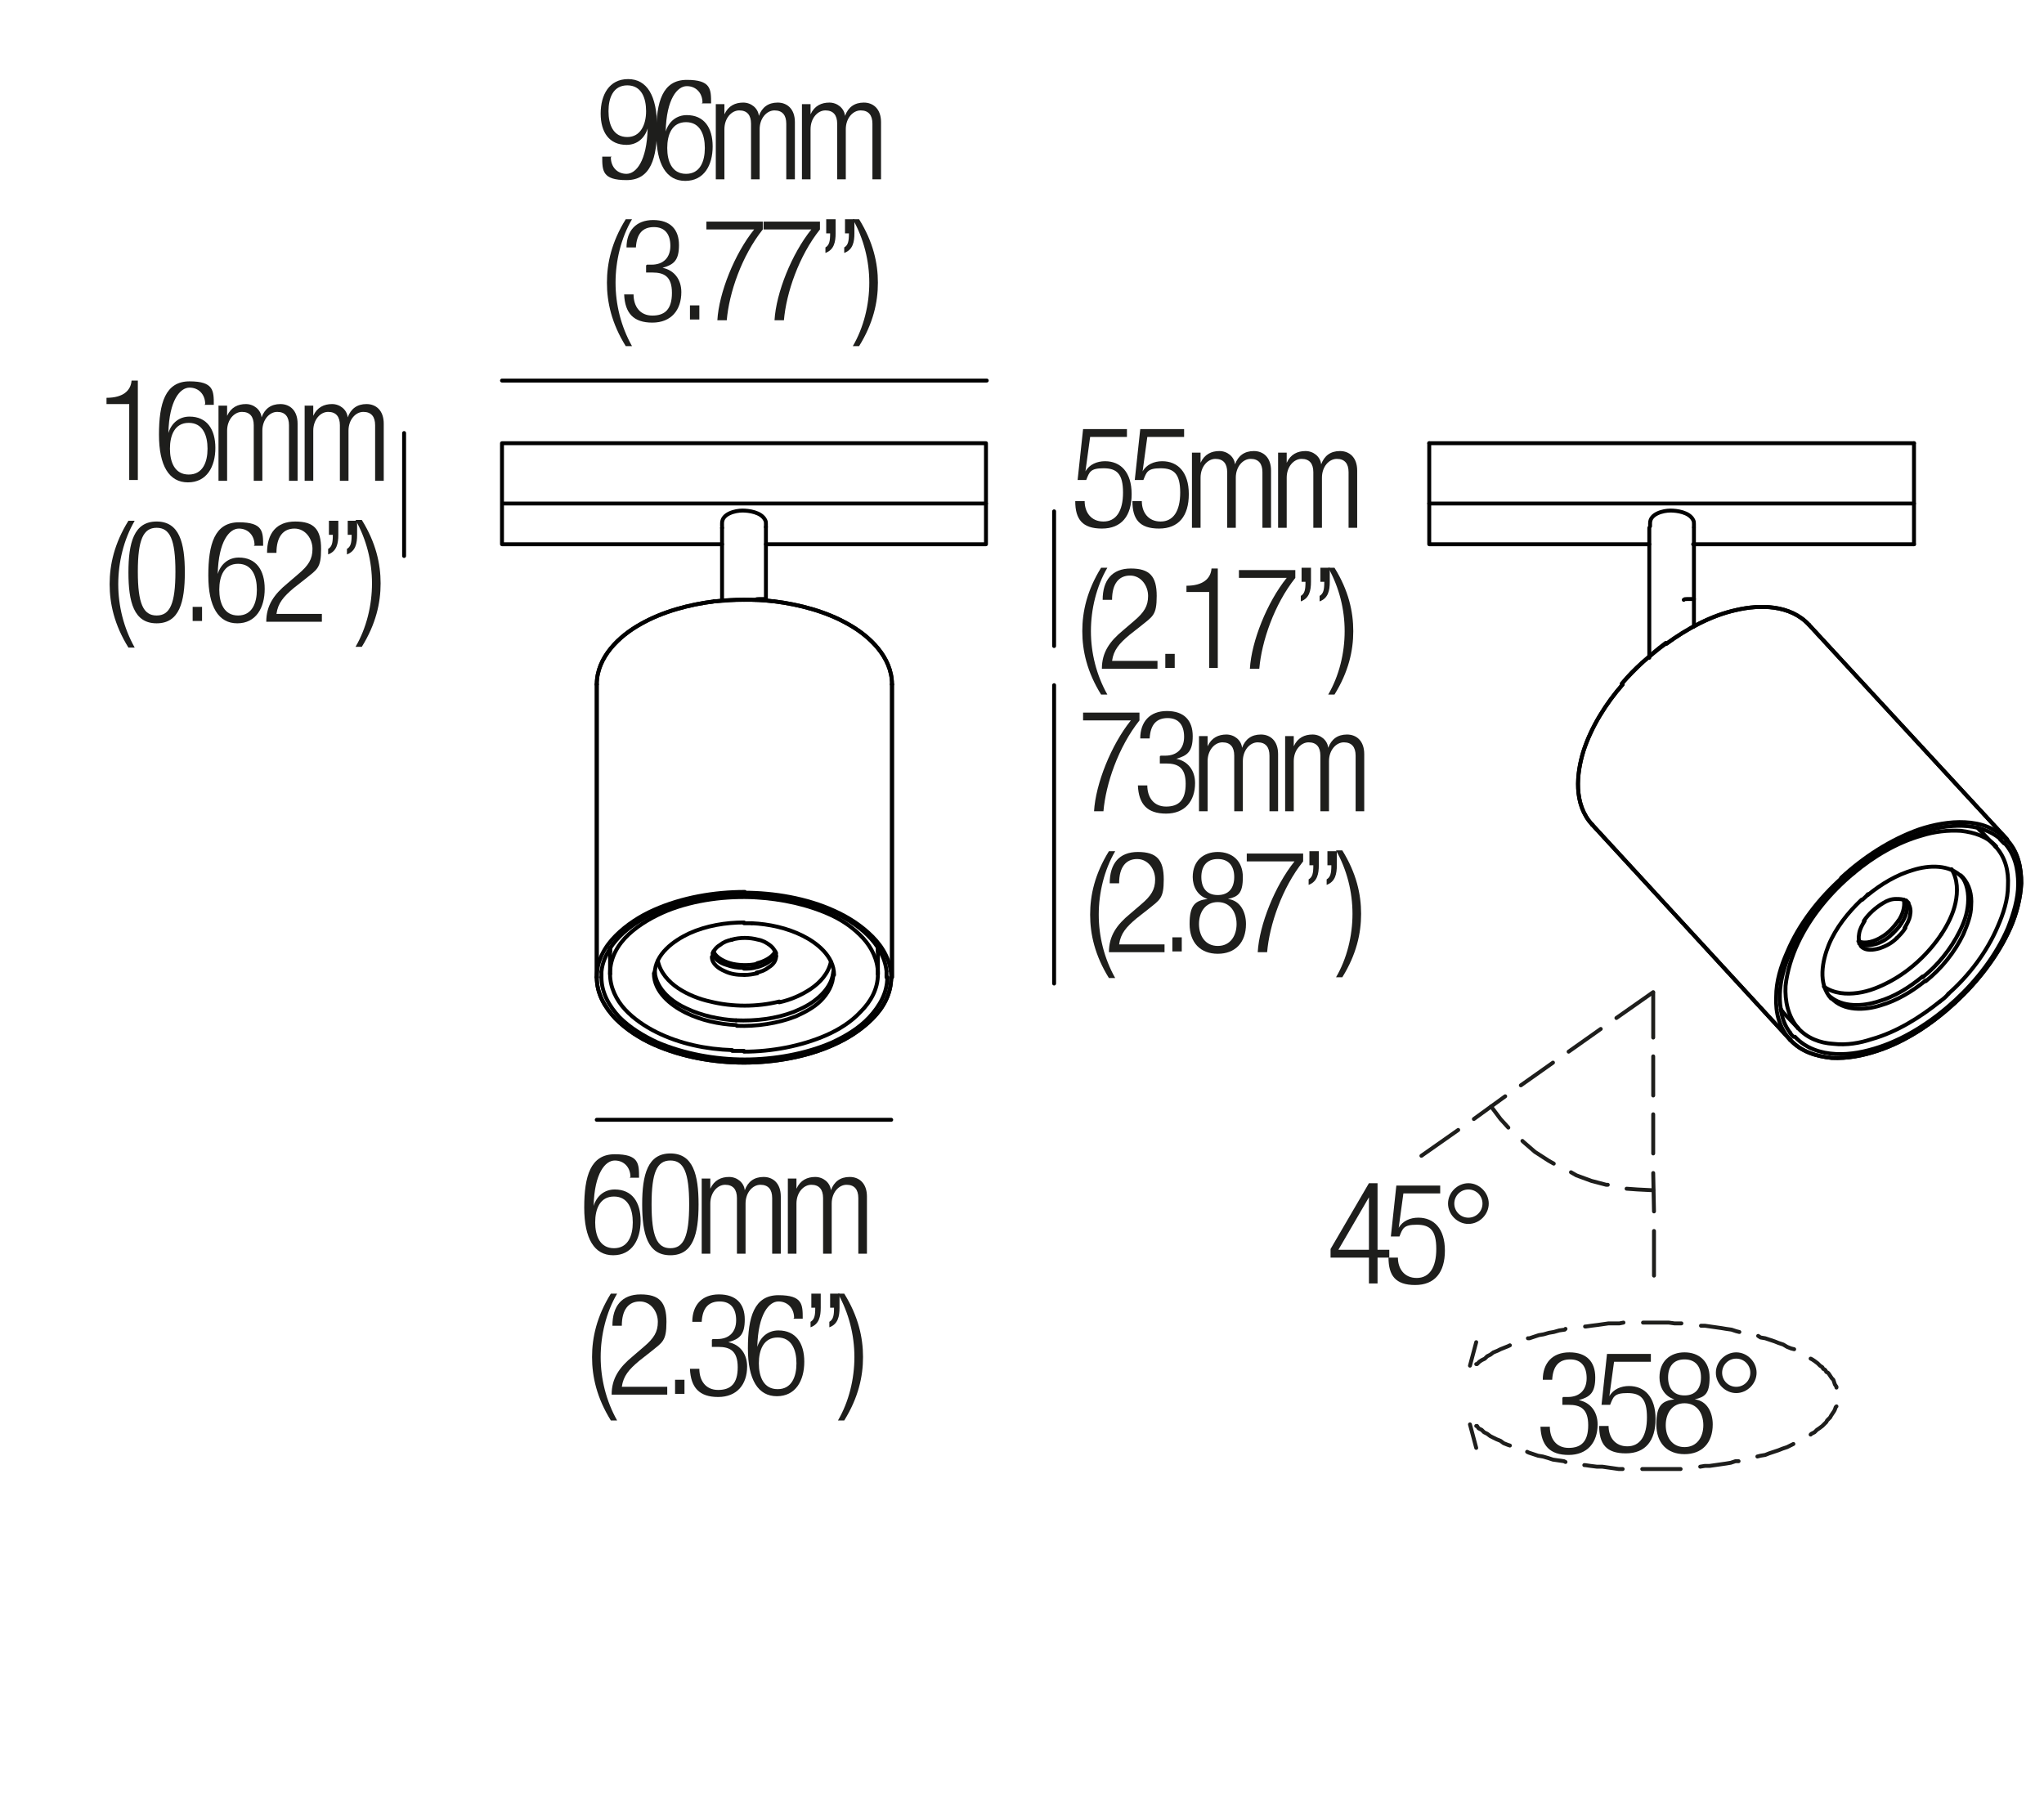 <?xml version="1.0" encoding="UTF-8"?>
<svg id="Livello_1" xmlns="http://www.w3.org/2000/svg" version="1.1" viewBox="0 0 261 230">
  <!-- Generator: Adobe Illustrator 29.6.0, SVG Export Plug-In . SVG Version: 2.1.1 Build 207)  -->
  <g>
    <rect x="10" y="48.5" width="42.6" height="31.2" fill="none"/>
    <path d="M16.5,51.6h-2.9v-.8c2.1,0,3.1-.9,3.2-2.2h.8v12.7h-1.1v-9.8Z" fill="#1e1e1c"/>
    <path d="M26.2,51.6c0-1.2-.8-2.1-2-2.1s-2.6,1.6-2.7,5.8h0c.4-1.3,1.4-2.1,2.7-2.1,2.2,0,3.3,1.6,3.3,4s-1.1,4.4-3.5,4.4-3.7-2.1-3.7-6.1.8-6.8,3.9-6.8,3.1,1.2,3.1,3h-1.2ZM24.1,60.6c1.8,0,2.4-1.6,2.4-3.3s-.6-3.3-2.4-3.3-2.4,1.6-2.4,3.3.6,3.3,2.4,3.3Z" fill="#1e1e1c"/>
    <path d="M28,51.8h1v1.3h0c.5-1.1,1.4-1.5,2.4-1.5s1.9.7,2,1.7h0c.4-1.1,1.2-1.7,2.4-1.7s2.2.8,2.2,2.5v7.3h-1.1v-7.1c0-1.1-.5-1.7-1.5-1.7s-1.9,1-1.9,2.4v6.4h-1.1v-7.1c0-1.1-.5-1.7-1.5-1.7s-1.9,1-1.9,2.4v6.4h-1.1v-9.6Z" fill="#1e1e1c"/>
    <path d="M39,51.8h1v1.3h0c.5-1.1,1.4-1.5,2.4-1.5s1.9.7,2,1.7h0c.4-1.1,1.2-1.7,2.4-1.7s2.2.8,2.2,2.5v7.3h-1.1v-7.1c0-1.1-.5-1.7-1.5-1.7s-1.9,1-1.9,2.4v6.4h-1.1v-7.1c0-1.1-.5-1.7-1.5-1.7s-1.9,1-1.9,2.4v6.4h-1.1v-9.6Z" fill="#1e1e1c"/>
    <path d="M17.2,66.5c-1.4,2.4-2.1,5.3-2.1,8.1s.7,5.6,2.1,8.1h-.8c-1.8-2.9-2.4-5.6-2.4-8.1s.6-5.2,2.4-8.1h.8Z" fill="#1e1e1c"/>
    <path d="M20,66.6c2.9,0,3.6,2.7,3.6,6.5s-.7,6.5-3.6,6.5-3.6-2.7-3.6-6.5.7-6.5,3.6-6.5ZM20,78.6c1.7,0,2.4-1.5,2.4-5.6s-.7-5.6-2.4-5.6-2.4,1.5-2.4,5.6.7,5.6,2.4,5.6Z" fill="#1e1e1c"/>
    <path d="M24.6,77.5h1.2v1.8h-1.2v-1.8Z" fill="#1e1e1c"/>
    <path d="M32.5,69.6c0-1.2-.8-2.1-2-2.1s-2.6,1.6-2.7,5.8h0c.4-1.3,1.4-2.1,2.7-2.1,2.2,0,3.3,1.6,3.3,4s-1.1,4.4-3.5,4.4-3.7-2.1-3.7-6.1.8-6.8,3.9-6.8,3.1,1.2,3.1,3h-1.2ZM30.4,78.6c1.8,0,2.4-1.6,2.4-3.3s-.6-3.3-2.4-3.3-2.4,1.6-2.4,3.3.6,3.3,2.4,3.3Z" fill="#1e1e1c"/>
    <path d="M34.1,70.6c0-2.5,1.2-4,3.6-4s3.3,1,3.3,3.5-.5,2.6-2.1,3.9l-1.4,1.1c-1.3,1.1-2,1.9-2.2,3.3h5.8v1h-7.1c0-2.1,1-3.5,2.7-4.9l1.4-1.2c1.3-1.1,1.8-1.9,1.8-3.2s-.9-2.6-2.3-2.6-2.3,1-2.3,3.1h-1.2Z" fill="#1e1e1c"/>
    <path d="M42,66.5h1.2v1.8c0,1.1-.2,2.1-1.3,2.5v-.7c.5-.3.6-.8.6-1.8h-.5v-1.8ZM44.4,66.5h1.2v1.8c0,1.1-.2,2.1-1.3,2.5v-.7c.5-.3.6-.8.6-1.8h-.5v-1.8Z" fill="#1e1e1c"/>
    <path d="M45.4,82.6c1.4-2.4,2.1-5.3,2.1-8.1s-.7-5.6-2.1-8.1h.8c1.8,2.9,2.4,5.6,2.4,8.1s-.6,5.2-2.4,8.1h-.8Z" fill="#1e1e1c"/>
  </g>
  <g>
    <rect x="73.5" y="10" width="42.6" height="31.2" fill="none"/>
    <path d="M78,20.1c0,1.2.8,2.1,2,2.1s2.6-1.6,2.7-5.8h0c-.4,1.3-1.4,2.1-2.7,2.1-2.2,0-3.3-1.6-3.3-4s1.1-4.4,3.5-4.4,3.7,2.1,3.7,6.1-.8,6.8-3.9,6.8-3.1-1.2-3.1-3h1.2ZM80.1,17.5c1.7,0,2.4-1.6,2.4-3.3s-.6-3.3-2.4-3.3-2.4,1.6-2.4,3.3.6,3.3,2.4,3.3Z" fill="#1e1e1c"/>
    <path d="M89.7,13.1c0-1.2-.8-2.1-2-2.1s-2.6,1.6-2.7,5.8h0c.4-1.3,1.4-2.1,2.7-2.1,2.2,0,3.3,1.6,3.3,4s-1.1,4.4-3.5,4.4-3.7-2.1-3.7-6.1.8-6.8,3.9-6.8,3.1,1.2,3.1,3h-1.2ZM87.6,22.2c1.8,0,2.4-1.6,2.4-3.3s-.6-3.3-2.4-3.3-2.4,1.6-2.4,3.3.6,3.3,2.4,3.3Z" fill="#1e1e1c"/>
    <path d="M91.5,13.3h1v1.3h0c.5-1.1,1.4-1.5,2.4-1.5s1.9.7,2,1.7h0c.4-1.1,1.2-1.7,2.4-1.7s2.2.8,2.2,2.5v7.3h-1.1v-7.1c0-1.1-.5-1.7-1.5-1.7s-1.9,1-1.9,2.4v6.4h-1.1v-7.1c0-1.1-.5-1.7-1.5-1.7s-1.9,1-1.9,2.4v6.4h-1.1v-9.6Z" fill="#1e1e1c"/>
    <path d="M102.5,13.3h1v1.3h0c.5-1.1,1.4-1.5,2.4-1.5s1.9.7,2,1.7h0c.4-1.1,1.2-1.7,2.4-1.7s2.2.8,2.2,2.5v7.3h-1.1v-7.1c0-1.1-.5-1.7-1.5-1.7s-1.9,1-1.9,2.4v6.4h-1.1v-7.1c0-1.1-.5-1.7-1.5-1.7s-1.9,1-1.9,2.4v6.4h-1.1v-9.6Z" fill="#1e1e1c"/>
    <path d="M80.7,28c-1.4,2.4-2.1,5.3-2.1,8.1s.7,5.6,2.1,8.1h-.8c-1.8-2.9-2.4-5.6-2.4-8.1s.6-5.2,2.4-8.1h.8Z" fill="#1e1e1c"/>
    <path d="M82.6,33.8h.6c1.5,0,2.4-.9,2.4-2.4s-.7-2.4-2.1-2.4-2.2.8-2.3,2.6h-1.2c0-2.1,1.2-3.5,3.4-3.5s3.3,1.2,3.3,3.2-.7,2.5-2.1,2.9h0c1.5.3,2.4,1.5,2.4,3.1,0,2.3-1.3,3.9-3.7,3.9s-3.5-1.2-3.6-3.6h1.2c0,1.5.8,2.7,2.4,2.7s2.5-.8,2.5-2.9-1-2.6-2.5-2.6h-.8v-.9Z" fill="#1e1e1c"/>
    <path d="M88.1,39h1.2v1.8h-1.2v-1.8Z" fill="#1e1e1c"/>
    <path d="M90.2,28.3h7.2v1c-2.7,3.4-4.3,8.1-4.6,11.6h-1.2c.2-3.5,2.2-8.5,4.7-11.6h-6.1v-1Z" fill="#1e1e1c"/>
    <path d="M97.5,28.3h7.2v1c-2.7,3.4-4.3,8.1-4.6,11.6h-1.2c.2-3.5,2.2-8.5,4.7-11.6h-6.1v-1Z" fill="#1e1e1c"/>
    <path d="M105.5,28h1.2v1.8c0,1.1-.2,2.1-1.3,2.5v-.7c.5-.3.6-.8.6-1.8h-.5v-1.8ZM107.9,28h1.2v1.8c0,1.1-.2,2.1-1.3,2.5v-.7c.5-.3.6-.8.6-1.8h-.5v-1.8Z" fill="#1e1e1c"/>
    <path d="M108.9,44.2c1.4-2.4,2.1-5.3,2.1-8.1s-.7-5.6-2.1-8.1h.8c1.8,2.9,2.4,5.6,2.4,8.1s-.6,5.2-2.4,8.1h-.8Z" fill="#1e1e1c"/>
  </g>
  <g>
    <rect x="196.2" y="172.6" width="47.3" height="36.7" fill="none"/>
    <path d="M199.6,178.4h.6c1.5,0,2.4-.9,2.4-2.4s-.7-2.4-2.1-2.4-2.2.8-2.3,2.6h-1.2c0-2.1,1.2-3.5,3.4-3.5s3.3,1.2,3.3,3.2-.7,2.5-2.1,2.9h0c1.5.3,2.4,1.5,2.4,3.1,0,2.3-1.3,3.9-3.7,3.9s-3.5-1.2-3.6-3.6h1.2c0,1.5.8,2.7,2.4,2.7s2.5-.8,2.5-2.9-1-2.6-2.5-2.6h-.8v-.9Z" fill="#1e1e1c"/>
    <path d="M210.8,172.9v1h-4.7l-.6,4.4h0c.5-.9,1.5-1.3,2.5-1.3,2,0,3.4,1.4,3.4,4.2s-1.3,4.4-3.8,4.4-3.4-1.2-3.4-3.5h1.2c0,1.4.8,2.6,2.4,2.6s2.5-1.3,2.5-3.7-.8-3.1-2.5-3.1-1.8.5-2.2,1.5h-1.1l.7-6.5h5.6Z" fill="#1e1e1c"/>
    <path d="M213.8,178.7h0c-1.3-.4-1.9-1.6-1.9-2.8,0-2.1,1.4-3.2,3.2-3.2s3.2,1.1,3.2,3.2-.6,2.5-1.9,2.8h0c1.6.2,2.3,1.7,2.3,3.2,0,2.4-1.4,3.8-3.6,3.8s-3.6-1.4-3.6-3.8.7-3,2.3-3.2ZM215.1,184.8c1.6,0,2.4-1.3,2.4-2.8s-.8-2.8-2.4-2.8-2.4,1.3-2.4,2.8.8,2.8,2.4,2.8ZM215.1,178.2c1.4,0,2.1-.9,2.1-2.3s-.7-2.3-2.1-2.3-2.1.9-2.1,2.3.7,2.3,2.1,2.3Z" fill="#1e1e1c"/>
    <path d="M221.7,172.7c1.4,0,2.6,1.2,2.6,2.6s-1.2,2.6-2.6,2.6-2.6-1.2-2.6-2.6,1.2-2.6,2.6-2.6ZM221.7,177.1c1,0,1.8-.8,1.8-1.8s-.8-1.8-1.8-1.8-1.8.8-1.8,1.8.8,1.8,1.8,1.8Z" fill="#1e1e1c"/>
  </g>
  <g>
    <rect x="169.3" y="151" width="47.3" height="36.7" fill="none"/>
    <path d="M174.8,160.6h-4.9v-1.1l4.9-8.4h1.1v8.5h1.5v1h-1.5v3.3h-1.1v-3.3ZM174.8,159.6v-6.7h0l-3.9,6.7h3.9Z" fill="#1e1e1c"/>
    <path d="M183.9,151.4v1h-4.7l-.6,4.4h0c.5-.9,1.5-1.3,2.5-1.3,2,0,3.4,1.4,3.4,4.2s-1.3,4.4-3.8,4.4-3.4-1.2-3.4-3.5h1.2c0,1.4.8,2.6,2.4,2.6s2.5-1.3,2.5-3.7-.8-3.1-2.5-3.1-1.8.5-2.2,1.5h-1.1l.7-6.5h5.6Z" fill="#1e1e1c"/>
    <path d="M187.5,151.1c1.4,0,2.6,1.2,2.6,2.6s-1.2,2.6-2.6,2.6-2.6-1.2-2.6-2.6,1.2-2.6,2.6-2.6ZM187.5,155.5c1,0,1.8-.8,1.8-1.8s-.8-1.8-1.8-1.8-1.8.8-1.8,1.8.8,1.8,1.8,1.8Z" fill="#1e1e1c"/>
  </g>
  <g>
    <rect x="71.6" y="147.2" width="42.7" height="38.7" fill="none"/>
    <path d="M80.5,150.3c0-1.2-.8-2.1-2-2.1s-2.6,1.6-2.7,5.8h0c.4-1.3,1.4-2.1,2.7-2.1,2.2,0,3.3,1.6,3.3,4s-1.1,4.4-3.5,4.4-3.7-2.1-3.7-6.1.8-6.8,3.9-6.8,3.1,1.2,3.1,3h-1.2ZM78.4,159.4c1.8,0,2.4-1.6,2.4-3.3s-.6-3.3-2.4-3.3-2.4,1.6-2.4,3.3.6,3.3,2.4,3.3Z" fill="#1e1e1c"/>
    <path d="M85.6,147.3c2.9,0,3.6,2.7,3.6,6.5s-.7,6.5-3.6,6.5-3.6-2.7-3.6-6.5.7-6.5,3.6-6.5ZM85.6,159.4c1.7,0,2.4-1.5,2.4-5.6s-.7-5.6-2.4-5.6-2.4,1.5-2.4,5.6.7,5.6,2.4,5.6Z" fill="#1e1e1c"/>
    <path d="M89.7,150.5h1v1.3h0c.5-1.1,1.4-1.5,2.4-1.5s1.9.7,2,1.7h0c.4-1.1,1.2-1.7,2.4-1.7s2.2.8,2.2,2.5v7.3h-1.1v-7.1c0-1.1-.5-1.7-1.5-1.7s-1.9,1-1.9,2.4v6.4h-1.1v-7.1c0-1.1-.5-1.7-1.5-1.7s-1.9,1-1.9,2.4v6.4h-1.1v-9.6Z" fill="#1e1e1c"/>
    <path d="M100.7,150.5h1v1.3h0c.5-1.1,1.4-1.5,2.4-1.5s1.9.7,2,1.7h0c.4-1.1,1.2-1.7,2.4-1.7s2.2.8,2.2,2.5v7.3h-1.1v-7.1c0-1.1-.5-1.7-1.5-1.7s-1.9,1-1.9,2.4v6.4h-1.1v-7.1c0-1.1-.5-1.7-1.5-1.7s-1.9,1-1.9,2.4v6.4h-1.1v-9.6Z" fill="#1e1e1c"/>
    <path d="M78.8,165.2c-1.4,2.4-2.1,5.3-2.1,8.1s.7,5.6,2.1,8.1h-.8c-1.8-2.9-2.4-5.6-2.4-8.1s.6-5.2,2.4-8.1h.8Z" fill="#1e1e1c"/>
    <path d="M78.2,169.3c0-2.5,1.2-4,3.6-4s3.3,1,3.3,3.5-.5,2.6-2.1,3.9l-1.4,1.1c-1.3,1.1-2,1.9-2.2,3.3h5.8v1h-7.1c0-2.1,1-3.5,2.7-4.9l1.4-1.2c1.3-1.1,1.8-1.9,1.8-3.2s-.9-2.6-2.3-2.6-2.3,1-2.3,3.1h-1.2Z" fill="#1e1e1c"/>
    <path d="M86.2,176.2h1.2v1.8h-1.2v-1.8Z" fill="#1e1e1c"/>
    <path d="M91,171h.6c1.5,0,2.4-.9,2.4-2.4s-.7-2.4-2.1-2.4-2.2.8-2.3,2.6h-1.2c0-2.1,1.2-3.5,3.4-3.5s3.3,1.2,3.3,3.2-.7,2.5-2.1,2.9h0c1.5.3,2.4,1.5,2.4,3.1,0,2.3-1.3,3.9-3.7,3.9s-3.5-1.2-3.6-3.6h1.2c0,1.5.8,2.7,2.4,2.7s2.5-.8,2.5-2.9-1-2.6-2.5-2.6h-.8v-.9Z" fill="#1e1e1c"/>
    <path d="M101.4,168.3c0-1.2-.8-2.1-2-2.1s-2.6,1.6-2.7,5.8h0c.4-1.3,1.4-2.1,2.7-2.1,2.2,0,3.3,1.6,3.3,4s-1.1,4.4-3.5,4.4-3.7-2.1-3.7-6.1.8-6.8,3.9-6.8,3.1,1.2,3.1,3h-1.2ZM99.3,177.4c1.8,0,2.4-1.6,2.4-3.3s-.6-3.3-2.4-3.3-2.4,1.6-2.4,3.3.6,3.3,2.4,3.3Z" fill="#1e1e1c"/>
    <path d="M103.6,165.2h1.2v1.8c0,1.1-.2,2.1-1.3,2.5v-.7c.5-.3.6-.8.6-1.8h-.5v-1.8ZM106,165.2h1.2v1.8c0,1.1-.2,2.1-1.3,2.5v-.7c.5-.3.6-.8.6-1.8h-.5v-1.8Z" fill="#1e1e1c"/>
    <path d="M107,181.4c1.4-2.4,2.1-5.3,2.1-8.1s-.7-5.6-2.1-8.1h.8c1.8,2.9,2.4,5.6,2.4,8.1s-.6,5.2-2.4,8.1h-.8Z" fill="#1e1e1c"/>
  </g>
  <g>
    <rect x="135.1" y="90.7" width="42.7" height="38.7" fill="none"/>
    <path d="M138.3,91h7.2v1c-2.7,3.4-4.3,8.1-4.6,11.6h-1.2c.2-3.5,2.2-8.5,4.7-11.6h-6.1v-1Z" fill="#1e1e1c"/>
    <path d="M148.2,96.5h.6c1.5,0,2.4-.9,2.4-2.4s-.7-2.4-2.1-2.4-2.2.8-2.3,2.6h-1.2c0-2.1,1.2-3.5,3.4-3.5s3.3,1.2,3.3,3.2-.7,2.5-2.1,2.9h0c1.5.3,2.4,1.5,2.4,3.1,0,2.3-1.3,3.9-3.7,3.9s-3.5-1.2-3.6-3.6h1.2c0,1.5.8,2.7,2.4,2.7s2.5-.8,2.5-2.9-1-2.6-2.5-2.6h-.8v-.9Z" fill="#1e1e1c"/>
    <path d="M153.2,94h1v1.3h0c.5-1.1,1.4-1.5,2.4-1.5s1.9.7,2,1.7h0c.4-1.1,1.2-1.7,2.4-1.7s2.2.8,2.2,2.5v7.3h-1.1v-7.1c0-1.1-.5-1.7-1.5-1.7s-1.9,1-1.9,2.4v6.4h-1.1v-7.1c0-1.1-.5-1.7-1.5-1.7s-1.9,1-1.9,2.4v6.4h-1.1v-9.6Z" fill="#1e1e1c"/>
    <path d="M164.2,94h1v1.3h0c.5-1.1,1.4-1.5,2.4-1.5s1.9.7,2,1.7h0c.4-1.1,1.2-1.7,2.4-1.7s2.2.8,2.2,2.5v7.3h-1.1v-7.1c0-1.1-.5-1.7-1.5-1.7s-1.9,1-1.9,2.4v6.4h-1.1v-7.1c0-1.1-.5-1.7-1.5-1.7s-1.9,1-1.9,2.4v6.4h-1.1v-9.6Z" fill="#1e1e1c"/>
    <path d="M142.4,108.7c-1.4,2.4-2.1,5.3-2.1,8.1s.7,5.6,2.1,8.1h-.8c-1.8-2.9-2.4-5.6-2.4-8.1s.6-5.2,2.4-8.1h.8Z" fill="#1e1e1c"/>
    <path d="M141.7,112.8c0-2.5,1.2-4,3.6-4s3.3,1,3.3,3.5-.5,2.6-2.1,3.9l-1.4,1.1c-1.3,1.1-2,1.9-2.2,3.3h5.8v1h-7.1c0-2.1,1-3.5,2.7-4.9l1.4-1.2c1.3-1.1,1.8-1.9,1.8-3.2s-.9-2.6-2.3-2.6-2.3,1-2.3,3.1h-1.2Z" fill="#1e1e1c"/>
    <path d="M149.7,119.7h1.2v1.8h-1.2v-1.8Z" fill="#1e1e1c"/>
    <path d="M154.2,114.8h0c-1.3-.4-1.9-1.6-1.9-2.8,0-2.1,1.4-3.2,3.2-3.2s3.2,1.1,3.2,3.2-.6,2.5-1.9,2.8h0c1.6.2,2.3,1.7,2.3,3.2,0,2.4-1.4,3.8-3.6,3.8s-3.6-1.4-3.6-3.8.7-3,2.3-3.2ZM155.5,120.8c1.6,0,2.4-1.3,2.4-2.8s-.8-2.8-2.4-2.8-2.4,1.3-2.4,2.8.8,2.8,2.4,2.8ZM155.5,114.3c1.4,0,2.1-.9,2.1-2.3s-.7-2.3-2.1-2.3-2.1.9-2.1,2.3.7,2.3,2.1,2.3Z" fill="#1e1e1c"/>
    <path d="M159.2,109h7.2v1c-2.7,3.4-4.3,8.1-4.6,11.6h-1.2c.2-3.5,2.2-8.5,4.7-11.6h-6.1v-1Z" fill="#1e1e1c"/>
    <path d="M167.2,108.7h1.2v1.8c0,1.1-.2,2.1-1.3,2.5v-.7c.5-.3.6-.8.6-1.8h-.5v-1.8ZM169.5,108.7h1.2v1.8c0,1.1-.2,2.1-1.3,2.5v-.7c.5-.3.6-.8.6-1.8h-.5v-1.8Z" fill="#1e1e1c"/>
    <path d="M170.6,124.8c1.4-2.4,2.1-5.3,2.1-8.1s-.7-5.6-2.1-8.1h.8c1.8,2.9,2.4,5.6,2.4,8.1s-.6,5.2-2.4,8.1h-.8Z" fill="#1e1e1c"/>
  </g>
  <g>
    <rect x="134.2" y="54.5" width="42.7" height="38.7" fill="none"/>
    <path d="M143.9,54.8v1h-4.7l-.6,4.4h0c.5-.9,1.5-1.3,2.5-1.3,2,0,3.4,1.4,3.4,4.2s-1.3,4.4-3.8,4.4-3.4-1.2-3.4-3.5h1.2c0,1.4.8,2.6,2.4,2.6s2.5-1.3,2.5-3.7-.8-3.1-2.5-3.1-1.8.5-2.2,1.5h-1.1l.7-6.5h5.6Z" fill="#1e1e1c"/>
    <path d="M151.2,54.8v1h-4.7l-.6,4.4h0c.5-.9,1.5-1.3,2.5-1.3,2,0,3.4,1.4,3.4,4.2s-1.3,4.4-3.8,4.4-3.4-1.2-3.4-3.5h1.2c0,1.4.8,2.6,2.4,2.6s2.5-1.3,2.5-3.7-.8-3.1-2.5-3.1-1.8.5-2.2,1.5h-1.1l.7-6.5h5.6Z" fill="#1e1e1c"/>
    <path d="M152.3,57.8h1v1.3h0c.5-1.1,1.4-1.5,2.4-1.5s1.9.7,2,1.7h0c.4-1.1,1.2-1.7,2.4-1.7s2.2.8,2.2,2.5v7.3h-1.1v-7.1c0-1.1-.5-1.7-1.5-1.7s-1.9,1-1.9,2.4v6.4h-1.1v-7.1c0-1.1-.5-1.7-1.5-1.7s-1.9,1-1.9,2.4v6.4h-1.1v-9.6Z" fill="#1e1e1c"/>
    <path d="M163.3,57.8h1v1.3h0c.5-1.1,1.4-1.5,2.4-1.5s1.9.7,2,1.7h0c.4-1.1,1.2-1.7,2.4-1.7s2.2.8,2.2,2.5v7.3h-1.1v-7.1c0-1.1-.5-1.7-1.5-1.7s-1.9,1-1.9,2.4v6.4h-1.1v-7.1c0-1.1-.5-1.7-1.5-1.7s-1.9,1-1.9,2.4v6.4h-1.1v-9.6Z" fill="#1e1e1c"/>
    <path d="M141.4,72.5c-1.4,2.4-2.1,5.3-2.1,8.1s.7,5.6,2.1,8.1h-.8c-1.8-2.9-2.4-5.6-2.4-8.1s.6-5.2,2.4-8.1h.8Z" fill="#1e1e1c"/>
    <path d="M140.8,76.6c0-2.5,1.2-4,3.6-4s3.3,1,3.3,3.5-.5,2.6-2.1,3.9l-1.4,1.1c-1.3,1.1-2,1.9-2.2,3.3h5.8v1h-7.1c0-2.1,1-3.5,2.7-4.9l1.4-1.2c1.3-1.1,1.8-1.9,1.8-3.2s-.9-2.6-2.3-2.6-2.3,1-2.3,3.1h-1.2Z" fill="#1e1e1c"/>
    <path d="M148.8,83.5h1.2v1.8h-1.2v-1.8Z" fill="#1e1e1c"/>
    <path d="M154.4,75.6h-2.9v-.8c2.1,0,3.1-.9,3.2-2.2h.8v12.7h-1.1v-9.8Z" fill="#1e1e1c"/>
    <path d="M158.2,72.8h7.2v1c-2.7,3.4-4.3,8.1-4.6,11.6h-1.2c.2-3.5,2.2-8.5,4.7-11.6h-6.1v-1Z" fill="#1e1e1c"/>
    <path d="M166.2,72.5h1.2v1.8c0,1.1-.2,2.1-1.3,2.5v-.7c.5-.3.6-.8.6-1.8h-.5v-1.8ZM168.6,72.5h1.2v1.8c0,1.1-.2,2.1-1.3,2.5v-.7c.5-.3.6-.8.6-1.8h-.5v-1.8Z" fill="#1e1e1c"/>
    <path d="M169.6,88.7c1.4-2.4,2.1-5.3,2.1-8.1s-.7-5.6-2.1-8.1h.8c1.8,2.9,2.4,5.6,2.4,8.1s-.6,5.2-2.4,8.1h-.8Z" fill="#1e1e1c"/>
  </g>
  <g>
    <line x1="211.2" y1="162.9" x2="211.2" y2="157.2" fill="none" stroke="#1e1e1c" stroke-linecap="round" stroke-linejoin="round" stroke-width=".5"/>
    <line x1="211.2" y1="154.7" x2="211.1" y2="149.8" fill="none" stroke="#1e1e1c" stroke-linecap="round" stroke-linejoin="round" stroke-width=".5"/>
    <line x1="211.1" y1="147.3" x2="211.1" y2="142.3" fill="none" stroke="#1e1e1c" stroke-linecap="round" stroke-linejoin="round" stroke-width=".5"/>
    <line x1="211.1" y1="139.9" x2="211.1" y2="134.9" fill="none" stroke="#1e1e1c" stroke-linecap="round" stroke-linejoin="round" stroke-width=".5"/>
    <line x1="211.1" y1="132.5" x2="211.1" y2="126.8" fill="none" stroke="#1e1e1c" stroke-linecap="round" stroke-linejoin="round" stroke-width=".5"/>
    <polyline points="190.4 141.3 191.6 142.9 192.6 144" fill="none" stroke="#1e1e1c" stroke-linecap="round" stroke-linejoin="round" stroke-width=".5"/>
    <polyline points="194.4 145.7 194.5 145.8 196 147.1 197.7 148.2 198.4 148.6" fill="none" stroke="#1e1e1c" stroke-linecap="round" stroke-linejoin="round" stroke-width=".5"/>
    <polyline points="200.6 149.7 201.3 150.1 203.2 150.8 205.1 151.3 205.3 151.3" fill="none" stroke="#1e1e1c" stroke-linecap="round" stroke-linejoin="round" stroke-width=".5"/>
    <polyline points="207.7 151.8 209.1 151.9 211.1 152" fill="none" stroke="#1e1e1c" stroke-linecap="round" stroke-linejoin="round" stroke-width=".5"/>
    <line x1="211.1" y1="126.7" x2="206.4" y2="130" fill="none" stroke="#1e1e1c" stroke-linecap="round" stroke-linejoin="round" stroke-width=".5"/>
    <line x1="204.4" y1="131.4" x2="200.3" y2="134.3" fill="none" stroke="#1e1e1c" stroke-linecap="round" stroke-linejoin="round" stroke-width=".5"/>
    <line x1="198.3" y1="135.7" x2="194.2" y2="138.6" fill="none" stroke="#1e1e1c" stroke-linecap="round" stroke-linejoin="round" stroke-width=".5"/>
    <line x1="192.2" y1="140" x2="188.2" y2="142.9" fill="none" stroke="#1e1e1c" stroke-linecap="round" stroke-linejoin="round" stroke-width=".5"/>
    <line x1="186.2" y1="144.3" x2="181.5" y2="147.6" fill="none" stroke="#1e1e1c" stroke-linecap="round" stroke-linejoin="round" stroke-width=".5"/>
    <g>
      <line x1="188.5" y1="184.9" x2="187.7" y2="181.9" fill="none" stroke="#1e1e1c" stroke-linecap="round" stroke-linejoin="round" stroke-width=".5"/>
      <polyline points="188.5 182.1 188.6 182.1 188.8 182.4 189.2 182.6 189.5 182.9 189.9 183.1 190.3 183.4 190.7 183.6 191.1 183.8 191.6 184 192 184.3 192.5 184.5 192.8 184.6" fill="none" stroke="#1e1e1c" stroke-linecap="round" stroke-linejoin="round" stroke-width=".5"/>
      <polyline points="195 185.4 195.2 185.5 195.8 185.7 196.4 185.9 197 186 197.7 186.2 198.3 186.4 199 186.5 199.7 186.6 199.9 186.7" fill="none" stroke="#1e1e1c" stroke-linecap="round" stroke-linejoin="round" stroke-width=".5"/>
      <polyline points="202.3 187.1 202.4 187.1 203.1 187.2 203.9 187.3 204.6 187.3 205.3 187.4 206 187.5 206.7 187.6 207.2 187.6" fill="none" stroke="#1e1e1c" stroke-linecap="round" stroke-linejoin="round" stroke-width=".5"/>
      <polyline points="209.7 187.6 210.3 187.6 211 187.6 211.7 187.6 212.3 187.6 213 187.6 213.7 187.6 214.4 187.6 214.6 187.6" fill="none" stroke="#1e1e1c" stroke-linecap="round" stroke-linejoin="round" stroke-width=".5"/>
      <polyline points="217.1 187.3 217.7 187.2 218.3 187.2 219 187.1 219.7 187 220.4 186.9 221 186.8 221.6 186.6 222 186.6" fill="none" stroke="#1e1e1c" stroke-linecap="round" stroke-linejoin="round" stroke-width=".5"/>
      <polyline points="224.4 186 224.8 185.9 225.4 185.8 225.9 185.6 226.5 185.4 227.1 185.2 227.6 185 228.2 184.8 228.6 184.6 229 184.4" fill="none" stroke="#1e1e1c" stroke-linecap="round" stroke-linejoin="round" stroke-width=".5"/>
      <polyline points="231.2 183.2 231.3 183.1 231.7 182.9 232 182.6 232.3 182.4 232.7 182.1 232.8 182 233 181.8 233.1 181.7 233.2 181.6 233.3 181.4 233.4 181.3 233.7 181 233.8 180.8 234 180.5 234.2 180.2 234.3 180 234.4 179.7 234.5 179.6" fill="none" stroke="#1e1e1c" stroke-linecap="round" stroke-linejoin="round" stroke-width=".5"/>
      <polyline points="234.5 177.2 234.5 177.1 234.3 176.8 234.2 176.5 234.1 176.2 233.9 176 233.7 175.7 233.5 175.4 233.4 175.3 233.2 175.2 233.1 175 233 174.9 232.8 174.8 232.7 174.6 232.4 174.4 232.1 174.1 231.7 173.8 231.4 173.6 231.2 173.5" fill="none" stroke="#1e1e1c" stroke-linecap="round" stroke-linejoin="round" stroke-width=".5"/>
      <polyline points="229.1 172.3 228.7 172.2 228.2 172 227.7 171.7 227.1 171.5 226.6 171.3 226 171.1 225.4 170.9 224.8 170.8 224.5 170.6" fill="none" stroke="#1e1e1c" stroke-linecap="round" stroke-linejoin="round" stroke-width=".5"/>
      <polyline points="222.1 170.1 221.7 170 221.1 169.8 220.4 169.7 219.8 169.6 219.1 169.5 218.4 169.4 217.7 169.3 217.2 169.3" fill="none" stroke="#1e1e1c" stroke-linecap="round" stroke-linejoin="round" stroke-width=".5"/>
      <polyline points="214.7 169 214.4 169 213.8 169 213.1 168.9 212.5 168.9 211.8 168.9 211 168.9 210.3 168.9 209.8 168.9" fill="none" stroke="#1e1e1c" stroke-linecap="round" stroke-linejoin="round" stroke-width=".5"/>
      <polyline points="207.3 168.9 206.8 169 206.1 169 205.4 169 204.7 169.1 204 169.2 203.2 169.3 202.5 169.4 202.4 169.4" fill="none" stroke="#1e1e1c" stroke-linecap="round" stroke-linejoin="round" stroke-width=".5"/>
      <polyline points="199.9 169.7 199.8 169.8 199.1 169.9 198.4 170.1 197.8 170.2 197.1 170.4 196.5 170.5 195.9 170.7 195.3 170.9 195.1 170.9" fill="none" stroke="#1e1e1c" stroke-linecap="round" stroke-linejoin="round" stroke-width=".5"/>
      <polyline points="192.8 171.8 192.6 171.9 192.1 172.1 191.6 172.3 191.2 172.5 190.7 172.7 190.3 173 189.9 173.2 189.6 173.5 189.2 173.7 188.9 173.9 188.6 174.2 188.5 174.2" fill="none" stroke="#1e1e1c" stroke-linecap="round" stroke-linejoin="round" stroke-width=".5"/>
      <line x1="187.7" y1="174.4" x2="188.5" y2="171.4" fill="none" stroke="#1e1e1c" stroke-linecap="round" stroke-linejoin="round" stroke-width=".5"/>
    </g>
  </g>
  <g>
    <path d="M92.2,67.4s0,0,0,0" fill="none" stroke="#010101" stroke-linecap="round" stroke-linejoin="round" stroke-width=".5"/>
    <path d="M92.2,67.2" fill="none" stroke="#010101" stroke-linecap="round" stroke-linejoin="round" stroke-width=".5"/>
    <path d="M92.2,67.1" fill="none" stroke="#010101" stroke-linecap="round" stroke-linejoin="round" stroke-width=".5"/>
    <g>
      <path d="M92.2,67.4v9.2" fill="none" stroke="#010101" stroke-linecap="round" stroke-linejoin="round" stroke-width=".5"/>
      <path d="M97.8,76.5v-9.2" fill="none" stroke="#010101" stroke-linecap="round" stroke-linejoin="round" stroke-width=".5"/>
      <path d="M97.8,76.5s0,0,0,0c0,0,0,0,0,0,0,0,0,0,0,0,0,0,0,0,0,0,0,0,0,0,0,0,0,0,0,0,0,0,0,0,0,0,0,0,0,0,0,0,0,0,0,0,0,0,0,0,0,0,0,0,0,0,0,0,0,0,0,0,0,0,0,0,0,0,0,0,0,0,0,0,0,0,0,0,0,0,0,0,0,0,0,0,0,0,0,0,0,0,0,0,0,0,0,0,0,0,0,0,0,0,0,0,0,0,0,0,0,0,0,0,0,0,0,0,0,0,0,0,0,0,0,0,0,0,0,0,0,0,0,0,0,0,0,0,0,0,0,0,0,0,0,0,0,0,0,0,0,0,0,0,0,0,0,0,0,0,0,0,0,0,0,0,0,0,0,0,0,0,0,0,0,0,0,0,0,0,0,0,0,0,0,0,0,0,0,0,0,0,0,0,0,0,0,0,0,0,0,0,0,0,0,0,0,0,0,0,0,0,0,0,0,0,0,0,0,0,0,0,0,0,0,0,0,0,0,0,0,0,0,0,0,0,0,0,0,0,0,0,0,0,0,0,0,0,0,0,0,0,0,0,0,0,0,0,0,0,0,0,0,0,0,0,0,0,0,0,0,0,0,0,0,0,0,0,0,0,0,0,0,0,0,0,0,0,0,0,0,0,0,0,0,0,0,0,0,0,0,0,0,0,0,0,0,0,0,0,0,0,0,0,0,0,0,0,0,0,0,0,0,0,0,0,0,0,0,0,0,0,0,0,0,0,0,0,0,0,0,0,0,0,0,0,0,0,0,0h0s0,0,0,0,0,0,0,0c0,0,0,0,0,0,0,0,0,0,0,0,0,0,0,0,0,0,0,0,0,0-.1,0,0,0,0,0,0,0,0,0,0,0,0,0h0s0,0,0,0c0,0,0,0,0,0,0,0,0,0,0,0,0,0,0,0,0,0h0s0,0,0,0c0,0,0,0,0,0,0,0,0,0,0,0,0,0-.1,0-.2,0,0,0,0,0,0,0,0,0,0,0,0,0,0,0,0,0,0,0,0,0,0,0,0,0,0,0,0,0,0,0,0,0,0,0,0,0,0,0,0,0,0,0,0,0,0,0,0,0,0,0,0,0,0,0,0,0,0,0,0,0,0,0,0,0,0,0,0,0,0,0,0,0,0,0,0,0,0,0,0,0,0,0,0,0,0,0,0,0,0,0,0,0,0,0,0,0,0,0,0,0,0,0,0,0,0,0,0,0,0,0,0,0,0,0,0,0,0,0,0,0,0,0,0,0,0,0,0,0,0,0,0,0,0,0,0,0,0,0,0,0,0,0,0,0,0,0,0,0,0,0,0,0,0,0,0,0,0,0,0,0,0,0,0,0,0,0,0,0,0,0,0,0,0,0,0,0,0,0,0,0-.2,0-.4,0-.6,0,0,0,0,0,0,0,0,0,0,0,0,0,0,0,0,0,0,0,0,0,0,0,0,0,0,0,0,0,0,0,0,0,0,0,0,0,0,0,0,0,0,0,0,0,0,0,0,0,0,0,0,0,0,0,0,0,0,0,0,0,0,0,0,0,0,0,0,0,0,0,0,0,0,0,0,0,0,0,0,0,0,0,0,0,0,0,0,0,0,0,0,0,0,0,0,0,0,0,0,0,0,0-.2,0-.3,0-.4.1,0,0,0,0,0,0,0,0,0,0,0,0h0s0,0,0,0h0s0,0,0,0c0,0,0,0,0,0,0,0,0,0,0,0h0s0,0,0,0c0,0,0,0,0,0,0,0,0,0,0,0,0,0,0,0,0,0,0,0,0,0,0,0,0,0,0,0,0,0,0,0,0,0,0,0,0,0,0,0,0,0,0,0,0,0,0,0,0,0,0,0,0,0,0,0,0,0,0,0,0,0,0,0,0,0,0,0,0,0,0,0,0,0,0,0,0,0,0,0,0,0,0,0,0,0,0,0,0,0,0,0,0,0,0,0,0,0,0,0,0,0,0,0,0,0,0,0,0,0,0,0,0,0,0,0,0,0,0,0,0,0,0,0,0,0,0,0,0,0,0,0,0,0,0,0,0,0,0,0,0,0,0,0,0,0,0,0,0,0,0,0,0,0,0,0,0,0,0,0,0,0,0,0,0,0,0,0,0,0,0,0,0,0,0,0,0,0,0,0,0,0,0,0,0,0,0,0,0,0,0,0,0,0,0,0,0,0,0,0,0,0,0,0,0,0,0,0,0,0,0,0,0,0,0,0h0s0,0,0,0c0,0,0,0,0,0,0,0,0,0,0,0,0,0,0,0,0,0,0,0,0,0,0,0,0,0,0,0,0,0,0,0,0,0,0,0,0,0,0,0,0,0,0,0,0,0,0,0,0,0,0,0,0,0,0,0,0,0,0,0,0,0,0,0,0,0,0,0,0,0,0,0,0,0,0,0,0,0,0,0,0,0,0,0,0,0,0,0,0,0,0,0,0,0,0,0,0,0,0,0,0,0,0,0,0,0,0,0,0,0,0,0,0,0,0,0,0,0,0,0,0,0,0,0,0,0,0,0,0,0,0,0h0s0,0,0,0c0,0,0,0,0,0,0,0,0,0,0,0h0s0,0,0,0c0,0,0,0,0,0,0,0,0,0,0,0,0,0,0,0,0,0" fill="none" stroke="#010101" stroke-linecap="round" stroke-linejoin="round" stroke-width=".5"/>
      <path d="M97.8,67.3v-.4c0-.2,0-.3-.1-.5-.5-1-2.1-1.2-2.9-1.2-.9,0-2.6.4-2.6,1.6v.4" fill="none" stroke="#010101" stroke-linecap="round" stroke-linejoin="round" stroke-width=".5"/>
    </g>
    <polyline points="125.9 64.3 125.9 69.5 97.8 69.5" fill="none" stroke="#010101" stroke-linecap="round" stroke-linejoin="round" stroke-width=".5"/>
    <polyline points="92.2 69.5 64.1 69.5 64.1 64.3 125.9 64.3 125.9 56.6 64.1 56.6 64.1 64.3" fill="none" stroke="#010101" stroke-linecap="round" stroke-linejoin="round" stroke-width=".5"/>
    <line x1="76.2" y1="143" x2="113.8" y2="143" fill="none" stroke="#010101" stroke-linecap="round" stroke-linejoin="round" stroke-width=".5"/>
    <line x1="64.1" y1="48.6" x2="126" y2="48.6" fill="none" stroke="#010101" stroke-linecap="round" stroke-linejoin="round" stroke-width=".5"/>
    <g>
      <path d="M91.2,76.8c2.5-.3,5.1-.3,7.6,0" fill="none" stroke="#010101" stroke-linecap="round" stroke-linejoin="round" stroke-width=".5"/>
      <path d="M77.9,121.1c1.9-2.9,5.4-4.6,8.5-5.6,3.3-1,6.8-1.4,10.2-1.2,3.4.2,6.9.9,10,2.3,2.8,1.3,6.2,3.8,6.6,7.4" fill="none" stroke="#010101" stroke-linecap="round" stroke-linejoin="round" stroke-width=".5"/>
      <path d="M76.8,124.1c.1-1.1.5-2,1.1-3" fill="none" stroke="#010101" stroke-linecap="round" stroke-linejoin="round" stroke-width=".5"/>
      <path d="M96.7,123.5c.8-.2,2.1-.8,2.4-1.8" fill="none" stroke="#010101" stroke-linecap="round" stroke-linejoin="round" stroke-width=".5"/>
      <path d="M95,123.7c.6,0,1.1,0,1.6-.2" fill="none" stroke="#010101" stroke-linecap="round" stroke-linejoin="round" stroke-width=".5"/>
      <path d="M96.7,124.3c-.5.1-1.1.2-1.6.2" fill="none" stroke="#010101" stroke-linecap="round" stroke-linejoin="round" stroke-width=".5"/>
      <path d="M106.4,124.4c0,1.3-.7,2.5-1.6,3.4-.9.9-2.1,1.5-3.2,2-2.3.9-5,1.3-7.5,1.2" fill="none" stroke="#010101" stroke-linecap="round" stroke-linejoin="round" stroke-width=".5"/>
      <path d="M106.4,124.1c-.1,1.3-.9,2.4-1.8,3.2-1,.9-2,1.4-3.2,1.9-2.3.9-4.9,1.2-7.4,1.1" fill="none" stroke="#010101" stroke-linecap="round" stroke-linejoin="round" stroke-width=".5"/>
      <path d="M83.6,124.1c.2,2.3,2.3,3.9,4.1,4.7,1.9.9,4.2,1.4,6.3,1.5" fill="none" stroke="#010101" stroke-linecap="round" stroke-linejoin="round" stroke-width=".5"/>
      <path d="M83.6,124.4c0-2.6,2.5-4.3,4.4-5.2,2.2-1,4.7-1.4,7-1.4" fill="none" stroke="#010101" stroke-linecap="round" stroke-linejoin="round" stroke-width=".5"/>
      <path d="M96.5,114.6c-3.7-.2-7.8.3-11.3,1.7-1.7.7-3.5,1.7-4.9,3-1.4,1.3-2.4,3-2.4,5" fill="none" stroke="#010101" stroke-linecap="round" stroke-linejoin="round" stroke-width=".5"/>
      <path d="M96.5,114.6c3.3.2,6.7.9,9.7,2.3,1.5.7,2.9,1.7,4,2.9,1.1,1.2,1.9,2.8,1.9,4.5" fill="none" stroke="#010101" stroke-linecap="round" stroke-linejoin="round" stroke-width=".5"/>
      <path d="M96,117.9c2.2.1,4.5.6,6.5,1.6,1.8.9,4,2.6,4,5" fill="none" stroke="#010101" stroke-linecap="round" stroke-linejoin="round" stroke-width=".5"/>
      <path d="M94,130.9c-2.2-.1-4.5-.6-6.5-1.6-1.8-.9-4-2.6-4-5" fill="none" stroke="#010101" stroke-linecap="round" stroke-linejoin="round" stroke-width=".5"/>
      <path d="M91,122.1c0-.6.4-1.1.9-1.4.5-.4,1-.6,1.6-.7" fill="none" stroke="#010101" stroke-linecap="round" stroke-linejoin="round" stroke-width=".5"/>
      <path d="M99.5,127.9c-2.8.7-6,.7-8.8,0-1.4-.3-2.9-.9-4.1-1.7-1.2-.8-2.3-2-2.6-3.5" fill="none" stroke="#010101" stroke-linecap="round" stroke-linejoin="round" stroke-width=".5"/>
      <path d="M106.1,122.8c-.3,1.5-1.4,2.7-2.6,3.5-1.2.8-2.6,1.4-4,1.7" fill="none" stroke="#010101" stroke-linecap="round" stroke-linejoin="round" stroke-width=".5"/>
      <path d="M93.4,120c1.1-.3,2.3-.3,3.4,0,.6.1,1.1.4,1.5.7.4.3.8.8.8,1.4" fill="none" stroke="#010101" stroke-linecap="round" stroke-linejoin="round" stroke-width=".5"/>
      <path d="M76.2,124.8c0-2.1,1-3.9,2.4-5.3,1.4-1.4,3.1-2.5,4.9-3.3,3.6-1.6,7.7-2.3,11.6-2.3" fill="none" stroke="#010101" stroke-linecap="round" stroke-linejoin="round" stroke-width=".5"/>
      <path d="M95,114c3.8,0,8,.7,11.5,2.3,1.8.8,3.5,1.9,4.9,3.3,1.4,1.4,2.4,3.2,2.4,5.3" fill="none" stroke="#010101" stroke-linecap="round" stroke-linejoin="round" stroke-width=".5"/>
      <path d="M96.7,123c.8-.2,1.9-.7,2.3-1.5" fill="none" stroke="#010101" stroke-linecap="round" stroke-linejoin="round" stroke-width=".5"/>
      <path d="M91.2,76.8c1.3-.1,2.5-.2,3.8-.2" fill="none" stroke="#010101" stroke-linecap="round" stroke-linejoin="round" stroke-width=".5"/>
      <path d="M98.8,76.8c-1.3-.2-2.5-.2-3.8-.2" fill="none" stroke="#010101" stroke-linecap="round" stroke-linejoin="round" stroke-width=".5"/>
      <path d="M77.9,121.1s0,0,0,0" fill="none" stroke="#010101" stroke-linecap="round" stroke-linejoin="round" stroke-width=".5"/>
      <line x1="112.1" y1="121.1" x2="112.1" y2="121.5" fill="none" stroke="#010101" stroke-linecap="round" stroke-linejoin="round" stroke-width=".5"/>
      <line x1="76.2" y1="124.8" x2="76.2" y2="87.4" fill="none" stroke="#010101" stroke-linecap="round" stroke-linejoin="round" stroke-width=".5"/>
      <path d="M99.1,122.1c0,.6-.4,1.1-.9,1.4-.5.4-1,.6-1.6.7" fill="none" stroke="#010101" stroke-linecap="round" stroke-linejoin="round" stroke-width=".5"/>
      <path d="M113.2,124.1c0,.2,0,.5,0,.7" fill="none" stroke="#010101" stroke-linecap="round" stroke-linejoin="round" stroke-width=".5"/>
      <line x1="113.9" y1="87.4" x2="113.9" y2="124.8" fill="none" stroke="#010101" stroke-linecap="round" stroke-linejoin="round" stroke-width=".5"/>
      <line x1="77.9" y1="121.5" x2="77.9" y2="121.1" fill="none" stroke="#010101" stroke-linecap="round" stroke-linejoin="round" stroke-width=".5"/>
      <path d="M76.2,87.4c0-3.5,2.9-6.2,5.6-7.7,2.8-1.6,6.2-2.5,9.4-2.9" fill="none" stroke="#010101" stroke-linecap="round" stroke-linejoin="round" stroke-width=".5"/>
      <path d="M113.9,87.4c0-3.5-2.9-6.2-5.6-7.7-2.8-1.6-6.2-2.5-9.4-2.9" fill="none" stroke="#010101" stroke-linecap="round" stroke-linejoin="round" stroke-width=".5"/>
      <path d="M76.2,124.8c0,2.1,1,3.8,2.4,5.3,1.4,1.4,3.1,2.5,4.9,3.3,3.6,1.6,7.7,2.3,11.5,2.3s8-.7,11.5-2.3c1.8-.8,3.5-1.9,4.9-3.3,1.4-1.4,2.4-3.2,2.4-5.3" fill="none" stroke="#010101" stroke-linecap="round" stroke-linejoin="round" stroke-width=".5"/>
      <path d="M113.3,124.8c0,2-1,3.7-2.3,5.1-1.3,1.4-3,2.4-4.7,3.2-3.4,1.5-7.5,2.2-11.2,2.2s-7.7-.7-11.2-2.2c-1.7-.8-3.4-1.8-4.8-3.2-1.3-1.4-2.3-3.1-2.3-5.1" fill="none" stroke="#010101" stroke-linecap="round" stroke-linejoin="round" stroke-width=".5"/>
      <path d="M76.8,124.8c0-.2,0-.5,0-.7" fill="none" stroke="#010101" stroke-linecap="round" stroke-linejoin="round" stroke-width=".5"/>
      <path d="M77.9,121.5c0-.1,0-.2,0-.3" fill="none" stroke="#010101" stroke-linecap="round" stroke-linejoin="round" stroke-width=".5"/>
      <path d="M112.1,124.4c0,1.9-.9,3.5-2.2,4.8-1.2,1.3-2.8,2.3-4.4,3-3.2,1.4-7,2.1-10.5,2.1" fill="none" stroke="#010101" stroke-linecap="round" stroke-linejoin="round" stroke-width=".5"/>
      <path d="M112.1,121.5c0-.1,0-.2,0-.3" fill="none" stroke="#010101" stroke-linecap="round" stroke-linejoin="round" stroke-width=".5"/>
      <line x1="112.1" y1="121.5" x2="112.1" y2="124.4" fill="none" stroke="#010101" stroke-linecap="round" stroke-linejoin="round" stroke-width=".5"/>
      <path d="M77.9,124.4c0,1.7.8,3.3,1.9,4.5,1.1,1.2,2.6,2.2,4,2.9,3,1.5,6.4,2.2,9.7,2.3" fill="none" stroke="#010101" stroke-linecap="round" stroke-linejoin="round" stroke-width=".5"/>
      <line x1="77.9" y1="124.4" x2="77.9" y2="121.5" fill="none" stroke="#010101" stroke-linecap="round" stroke-linejoin="round" stroke-width=".5"/>
      <path d="M93.5,134.2c.5,0,1,0,1.5,0" fill="none" stroke="#010101" stroke-linecap="round" stroke-linejoin="round" stroke-width=".5"/>
      <path d="M95,117.9c.3,0,.7,0,1,0" fill="none" stroke="#010101" stroke-linecap="round" stroke-linejoin="round" stroke-width=".5"/>
      <path d="M95,124.5c-.9,0-1.7-.1-2.5-.5-.7-.3-1.6-.9-1.6-1.8" fill="none" stroke="#010101" stroke-linecap="round" stroke-linejoin="round" stroke-width=".5"/>
      <path d="M91.1,121.5c.4.9,1.6,1.4,2.5,1.6,1,.2,2.1.2,3,0" fill="none" stroke="#010101" stroke-linecap="round" stroke-linejoin="round" stroke-width=".5"/>
      <path d="M91,121.7c.2.8,1,1.3,1.7,1.5.8.3,1.5.4,2.3.4" fill="none" stroke="#010101" stroke-linecap="round" stroke-linejoin="round" stroke-width=".5"/>
      <line x1="76.2" y1="124.8" x2="76.2" y2="87.4" fill="none" stroke="#010101" stroke-linecap="round" stroke-linejoin="round" stroke-width=".5"/>
      <line x1="113.9" y1="87.4" x2="113.9" y2="124.8" fill="none" stroke="#010101" stroke-linecap="round" stroke-linejoin="round" stroke-width=".5"/>
      <path d="M76.2,87.4c0-3.5,2.9-6.2,5.6-7.7,2.8-1.6,6.2-2.5,9.4-2.9" fill="none" stroke="#010101" stroke-linecap="round" stroke-linejoin="round" stroke-width=".5"/>
      <path d="M113.9,87.4c0-3.5-2.9-6.2-5.6-7.7-2.8-1.6-6.2-2.5-9.4-2.9" fill="none" stroke="#010101" stroke-linecap="round" stroke-linejoin="round" stroke-width=".5"/>
      <path d="M76.2,124.8c0,2.1,1,3.8,2.4,5.3,1.4,1.4,3.1,2.5,4.9,3.3,3.6,1.6,7.7,2.3,11.5,2.3s8-.7,11.5-2.3c1.8-.8,3.5-1.9,4.9-3.3,1.4-1.4,2.4-3.2,2.4-5.3" fill="none" stroke="#010101" stroke-linecap="round" stroke-linejoin="round" stroke-width=".5"/>
    </g>
    <line x1="51.6" y1="71" x2="51.6" y2="55.3" fill="none" stroke="#010101" stroke-linecap="round" stroke-linejoin="round" stroke-width=".5"/>
    <line x1="134.6" y1="87.5" x2="134.6" y2="125.6" fill="none" stroke="#010101" stroke-linecap="round" stroke-linejoin="round" stroke-width=".5"/>
    <line x1="134.6" y1="65.3" x2="134.6" y2="82.5" fill="none" stroke="#010101" stroke-linecap="round" stroke-linejoin="round" stroke-width=".5"/>
  </g>
  <g>
    <polyline points="244.4 69.5 244.4 64.3 244.4 56.6" fill="none" stroke="#010101" stroke-linecap="round" stroke-linejoin="round" stroke-width=".5"/>
    <line x1="244.4" y1="69.5" x2="216.2" y2="69.5" fill="none" stroke="#010101" stroke-linecap="round" stroke-linejoin="round" stroke-width=".5"/>
    <polyline points="210.6 69.5 182.5 69.5 182.5 64.3 182.5 56.6" fill="none" stroke="#010101" stroke-linecap="round" stroke-linejoin="round" stroke-width=".5"/>
    <line x1="182.5" y1="64.3" x2="244.4" y2="64.3" fill="none" stroke="#010101" stroke-linecap="round" stroke-linejoin="round" stroke-width=".5"/>
    <line x1="182.5" y1="56.6" x2="244.4" y2="56.6" fill="none" stroke="#010101" stroke-linecap="round" stroke-linejoin="round" stroke-width=".5"/>
    <g>
      <path d="M207.1,87.3c1.7-1.9,3.6-3.7,5.6-5.2" fill="none" stroke="#010101" stroke-linecap="round" stroke-linejoin="round" stroke-width=".5"/>
      <path d="M227.4,128.9c-.6-3.4.9-7.1,2.5-9.8,1.7-2.9,4.1-5.6,6.7-7.8,2.6-2.2,5.7-4,9-5.1,3-.9,7.1-1.4,9.9,1" fill="none" stroke="#010101" stroke-linecap="round" stroke-linejoin="round" stroke-width=".5"/>
      <path d="M228.6,131.9c-.7-.9-1-1.8-1.2-2.9" fill="none" stroke="#010101" stroke-linecap="round" stroke-linejoin="round" stroke-width=".5"/>
      <path d="M242.8,117.9c.5-.7,1-2,.6-2.9" fill="none" stroke="#010101" stroke-linecap="round" stroke-linejoin="round" stroke-width=".5"/>
      <path d="M241.7,119.2c.4-.4.8-.8,1.1-1.3" fill="none" stroke="#010101" stroke-linecap="round" stroke-linejoin="round" stroke-width=".5"/>
      <path d="M243.3,118.5c-.3.5-.7.9-1.1,1.3" fill="none" stroke="#010101" stroke-linecap="round" stroke-linejoin="round" stroke-width=".5"/>
      <path d="M250.6,112c.9,1,1.2,2.3,1.1,3.6,0,1.3-.5,2.5-1,3.7-1.1,2.3-2.8,4.4-4.8,6" fill="none" stroke="#010101" stroke-linecap="round" stroke-linejoin="round" stroke-width=".5"/>
      <path d="M250.4,111.8c.8,1,1,2.3.9,3.6-.1,1.3-.5,2.4-1.1,3.6-1.1,2.2-2.8,4.3-4.7,5.8" fill="none" stroke="#010101" stroke-linecap="round" stroke-linejoin="round" stroke-width=".5"/>
      <path d="M233.6,127.2c1.7,1.5,4.3,1.3,6.2.7,2.1-.6,4-1.8,5.7-3.2" fill="none" stroke="#010101" stroke-linecap="round" stroke-linejoin="round" stroke-width=".5"/>
      <path d="M233.8,127.5c-1.7-1.9-1.1-4.8-.3-6.8.9-2.2,2.5-4.2,4.2-5.8" fill="none" stroke="#010101" stroke-linecap="round" stroke-linejoin="round" stroke-width=".5"/>
      <path d="M236.7,111.5c-2.9,2.4-5.5,5.5-7.1,8.9-.8,1.7-1.4,3.6-1.6,5.5-.1,1.9.3,3.9,1.6,5.4" fill="none" stroke="#010101" stroke-linecap="round" stroke-linejoin="round" stroke-width=".5"/>
      <path d="M236.7,111.5c2.5-2.1,5.5-3.9,8.7-4.8,1.6-.5,3.3-.7,5-.6,1.7.2,3.3.7,4.5,2" fill="none" stroke="#010101" stroke-linecap="round" stroke-linejoin="round" stroke-width=".5"/>
      <path d="M238.5,114.3c1.7-1.4,3.7-2.6,5.8-3.2,1.9-.6,4.7-.8,6.3,1" fill="none" stroke="#010101" stroke-linecap="round" stroke-linejoin="round" stroke-width=".5"/>
      <path d="M245.9,125.2c-1.7,1.4-3.7,2.6-5.8,3.2-1.9.6-4.7.8-6.3-1" fill="none" stroke="#010101" stroke-linecap="round" stroke-linejoin="round" stroke-width=".5"/>
      <path d="M237.7,120.8c-.4-.5-.4-1.1-.3-1.6.1-.6.4-1.1.7-1.6" fill="none" stroke="#010101" stroke-linecap="round" stroke-linejoin="round" stroke-width=".5"/>
      <path d="M247.9,119.3c-1.6,2.4-3.9,4.6-6.5,6-1.3.7-2.7,1.3-4.2,1.5-1.4.2-3,.1-4.3-.8" fill="none" stroke="#010101" stroke-linecap="round" stroke-linejoin="round" stroke-width=".5"/>
      <path d="M249.2,111c.8,1.3.8,2.9.5,4.3-.3,1.4-1,2.8-1.8,4" fill="none" stroke="#010101" stroke-linecap="round" stroke-linejoin="round" stroke-width=".5"/>
      <path d="M238,117.6c.6-.9,1.5-1.7,2.5-2.3.5-.3,1-.5,1.6-.5.5,0,1.2,0,1.6.5" fill="none" stroke="#010101" stroke-linecap="round" stroke-linejoin="round" stroke-width=".5"/>
      <path d="M228.6,132.8c-1.4-1.5-1.9-3.5-1.8-5.5,0-2,.6-3.9,1.4-5.7,1.5-3.6,4.1-6.9,7-9.5" fill="none" stroke="#010101" stroke-linecap="round" stroke-linejoin="round" stroke-width=".5"/>
      <path d="M235.1,112.1c2.8-2.6,6.3-4.9,10-6.2,1.8-.6,3.9-1,5.8-.9,2,.1,3.9.7,5.3,2.3" fill="none" stroke="#010101" stroke-linecap="round" stroke-linejoin="round" stroke-width=".5"/>
      <path d="M242.4,117.6c.5-.7.9-1.8.7-2.7" fill="none" stroke="#010101" stroke-linecap="round" stroke-linejoin="round" stroke-width=".5"/>
      <path d="M207.1,87.3c.8-1,1.7-1.9,2.6-2.7" fill="none" stroke="#010101" stroke-linecap="round" stroke-linejoin="round" stroke-width=".5"/>
      <path d="M212.7,82.2c-1,.7-2,1.6-3,2.4" fill="none" stroke="#010101" stroke-linecap="round" stroke-linejoin="round" stroke-width=".5"/>
      <path d="M227.4,128.9s0,0,0,0" fill="none" stroke="#010101" stroke-linecap="round" stroke-linejoin="round" stroke-width=".5"/>
      <line x1="252.6" y1="105.7" x2="252.8" y2="106" fill="none" stroke="#010101" stroke-linecap="round" stroke-linejoin="round" stroke-width=".5"/>
      <line x1="228.6" y1="132.8" x2="203.3" y2="105.3" fill="none" stroke="#010101" stroke-linecap="round" stroke-linejoin="round" stroke-width=".5"/>
      <path d="M243.6,115.3c.4.5.4,1.1.3,1.6-.1.6-.4,1.1-.7,1.6" fill="none" stroke="#010101" stroke-linecap="round" stroke-linejoin="round" stroke-width=".5"/>
      <path d="M255.4,107.2c.2.2.3.3.5.5" fill="none" stroke="#010101" stroke-linecap="round" stroke-linejoin="round" stroke-width=".5"/>
      <line x1="231" y1="79.8" x2="256.3" y2="107.2" fill="none" stroke="#010101" stroke-linecap="round" stroke-linejoin="round" stroke-width=".5"/>
      <line x1="227.6" y1="129.2" x2="227.4" y2="128.9" fill="none" stroke="#010101" stroke-linecap="round" stroke-linejoin="round" stroke-width=".5"/>
      <path d="M203.3,105.3c-2.4-2.6-2-6.5-1.1-9.4,1-3.1,2.9-6.1,5-8.5" fill="none" stroke="#010101" stroke-linecap="round" stroke-linejoin="round" stroke-width=".5"/>
      <path d="M231,79.8c-2.4-2.6-6.3-2.6-9.3-1.9-3.2.7-6.3,2.4-8.9,4.3" fill="none" stroke="#010101" stroke-linecap="round" stroke-linejoin="round" stroke-width=".5"/>
      <path d="M228.6,132.8c1.4,1.5,3.3,2.1,5.3,2.3,2,.1,4-.3,5.8-.9,3.7-1.2,7.2-3.6,10-6.2,2.8-2.6,5.4-5.9,7-9.5.8-1.8,1.3-3.8,1.4-5.7,0-2-.4-4-1.8-5.5" fill="none" stroke="#010101" stroke-linecap="round" stroke-linejoin="round" stroke-width=".5"/>
      <path d="M255.9,107.6c1.4,1.5,1.8,3.4,1.8,5.3,0,1.9-.6,3.8-1.3,5.6-1.5,3.5-4,6.7-6.7,9.2-2.7,2.5-6.1,4.8-9.7,6-1.8.6-3.7,1-5.6.9-1.9-.1-3.8-.7-5.2-2.2" fill="none" stroke="#010101" stroke-linecap="round" stroke-linejoin="round" stroke-width=".5"/>
      <path d="M229,132.4c-.2-.2-.3-.3-.4-.5" fill="none" stroke="#010101" stroke-linecap="round" stroke-linejoin="round" stroke-width=".5"/>
      <path d="M227.6,129.2c0,0-.2-.2-.2-.3" fill="none" stroke="#010101" stroke-linecap="round" stroke-linejoin="round" stroke-width=".5"/>
      <path d="M254.8,108.1c1.3,1.4,1.7,3.2,1.6,5,0,1.8-.6,3.6-1.3,5.2-1.4,3.3-3.7,6.3-6.3,8.6" fill="none" stroke="#010101" stroke-linecap="round" stroke-linejoin="round" stroke-width=".5"/>
      <path d="M252.8,106c0,0-.2-.2-.2-.2" fill="none" stroke="#010101" stroke-linecap="round" stroke-linejoin="round" stroke-width=".5"/>
      <line x1="252.8" y1="106" x2="254.8" y2="108.1" fill="none" stroke="#010101" stroke-linecap="round" stroke-linejoin="round" stroke-width=".5"/>
      <path d="M229.6,131.3c1.2,1.3,2.8,1.9,4.5,2,1.7.2,3.4-.1,4.9-.6,3.2-.9,6.2-2.8,8.7-4.8" fill="none" stroke="#010101" stroke-linecap="round" stroke-linejoin="round" stroke-width=".5"/>
      <line x1="229.6" y1="131.3" x2="227.6" y2="129.2" fill="none" stroke="#010101" stroke-linecap="round" stroke-linejoin="round" stroke-width=".5"/>
      <path d="M247.7,127.9c.4-.3.8-.6,1.1-1" fill="none" stroke="#010101" stroke-linecap="round" stroke-linejoin="round" stroke-width=".5"/>
      <path d="M237.8,114.9c.2-.2.5-.4.7-.7" fill="none" stroke="#010101" stroke-linecap="round" stroke-linejoin="round" stroke-width=".5"/>
      <path d="M242.2,119.8c-.6.6-1.3,1-2.2,1.3-.7.2-1.8.4-2.4-.3" fill="none" stroke="#010101" stroke-linecap="round" stroke-linejoin="round" stroke-width=".5"/>
      <path d="M237.3,120.2c.9.4,2.1,0,2.9-.5.9-.5,1.6-1.3,2.2-2.1" fill="none" stroke="#010101" stroke-linecap="round" stroke-linejoin="round" stroke-width=".5"/>
      <path d="M237.4,120.5c.7.4,1.6.2,2.3,0,.8-.3,1.4-.7,2-1.3" fill="none" stroke="#010101" stroke-linecap="round" stroke-linejoin="round" stroke-width=".5"/>
      <line x1="228.6" y1="132.8" x2="203.3" y2="105.3" fill="none" stroke="#010101" stroke-linecap="round" stroke-linejoin="round" stroke-width=".5"/>
      <line x1="231" y1="79.8" x2="256.3" y2="107.2" fill="none" stroke="#010101" stroke-linecap="round" stroke-linejoin="round" stroke-width=".5"/>
      <path d="M203.3,105.3c-2.4-2.6-2-6.5-1.1-9.4,1-3.1,2.9-6.1,5-8.5" fill="none" stroke="#010101" stroke-linecap="round" stroke-linejoin="round" stroke-width=".5"/>
      <path d="M231,79.8c-2.4-2.6-6.3-2.6-9.3-1.9-3.2.7-6.3,2.4-8.9,4.3" fill="none" stroke="#010101" stroke-linecap="round" stroke-linejoin="round" stroke-width=".5"/>
      <path d="M228.6,132.8c1.4,1.5,3.3,2.1,5.3,2.3,2,.1,4-.3,5.8-.9,3.7-1.2,7.2-3.6,10-6.2,2.8-2.6,5.4-5.9,7-9.5.8-1.8,1.3-3.8,1.4-5.7,0-2-.4-4-1.8-5.5" fill="none" stroke="#010101" stroke-linecap="round" stroke-linejoin="round" stroke-width=".5"/>
    </g>
    <g>
      <path d="M210.6,67.4v16.6" fill="none" stroke="#010101" stroke-linecap="round" stroke-linejoin="round" stroke-width=".5"/>
      <path d="M216.3,80v-12.6" fill="none" stroke="#010101" stroke-linecap="round" stroke-linejoin="round" stroke-width=".5"/>
      <path d="M216.3,76.5s0,0,0,0c0,0,0,0,0,0,0,0,0,0,0,0,0,0,0,0,0,0,0,0,0,0,0,0,0,0,0,0,0,0,0,0,0,0,0,0,0,0,0,0,0,0,0,0,0,0,0,0,0,0,0,0,0,0,0,0,0,0,0,0,0,0,0,0,0,0,0,0,0,0,0,0,0,0,0,0,0,0,0,0,0,0,0,0,0,0,0,0,0,0,0,0,0,0,0,0,0,0,0,0,0,0,0,0,0,0,0,0,0,0,0,0,0,0,0,0,0,0,0,0,0,0,0,0,0,0,0,0,0,0,0,0,0,0,0,0,0,0,0,0,0,0,0,0,0,0,0,0,0,0,0,0,0,0,0,0,0,0,0,0,0,0,0,0,0,0,0,0,0,0,0,0,0,0,0,0,0,0,0,0,0,0,0,0,0,0,0,0,0,0,0,0,0,0,0,0,0,0,0,0,0,0,0,0,0,0,0,0,0,0,0,0,0,0,0,0,0,0,0,0,0,0,0,0,0,0,0,0,0,0,0,0,0,0,0,0,0,0,0,0,0,0,0,0,0,0,0,0,0,0,0,0,0,0,0,0,0,0,0,0,0,0,0,0,0,0,0,0,0,0,0,0,0,0,0,0,0,0,0,0,0,0,0,0,0,0,0,0,0,0,0,0,0,0,0,0,0,0,0,0,0,0,0,0,0,0,0,0,0,0,0,0,0,0,0,0,0,0,0,0,0,0,0,0,0,0,0,0,0,0,0,0,0,0,0,0,0,0,0,0,0,0,0,0,0,0,0,0h0s0,0,0,0,0,0,0,0c0,0,0,0,0,0,0,0,0,0,0,0,0,0,0,0,0,0,0,0,0,0-.1,0,0,0,0,0,0,0,0,0,0,0,0,0h0s0,0,0,0c0,0,0,0,0,0,0,0,0,0,0,0,0,0,0,0,0,0h0s0,0,0,0c0,0,0,0,0,0,0,0,0,0,0,0,0,0-.1,0-.2,0,0,0,0,0,0,0,0,0,0,0,0,0,0,0,0,0,0,0,0,0,0,0,0,0,0,0,0,0,0,0,0,0,0,0,0,0,0,0,0,0,0,0,0,0,0,0,0,0,0,0,0,0,0,0,0,0,0,0,0,0,0,0,0,0,0,0,0,0,0,0,0,0,0,0,0,0,0,0,0,0,0,0,0,0,0,0,0,0,0,0,0,0,0,0,0,0,0,0,0,0,0,0,0,0,0,0,0,0,0,0,0,0,0,0,0,0,0,0,0,0,0,0,0,0,0,0,0,0,0,0,0,0,0,0,0,0,0,0,0,0,0,0,0,0,0,0,0,0,0,0,0,0,0,0,0,0,0,0,0,0,0,0,0,0,0,0,0,0,0,0,0,0,0,0,0,0,0,0,0,0-.2,0-.4,0-.6,0,0,0,0,0,0,0,0,0,0,0,0,0,0,0,0,0,0,0,0,0,0,0,0,0,0,0,0,0,0,0,0,0,0,0,0,0,0,0,0,0,0,0,0,0,0,0,0,0,0,0,0,0,0,0,0,0,0,0,0,0,0,0,0,0,0,0,0,0,0,0,0,0,0,0,0,0,0,0,0,0,0,0,0,0,0,0,0,0,0,0,0,0,0,0,0,0,0,0,0,0,0,0-.2,0-.3,0-.4.1,0,0,0,0,0,0,0,0,0,0,0,0h0s0,0,0,0h0s0,0,0,0c0,0,0,0,0,0,0,0,0,0,0,0h0s0,0,0,0c0,0,0,0,0,0,0,0,0,0,0,0,0,0,0,0,0,0,0,0,0,0,0,0,0,0,0,0,0,0,0,0,0,0,0,0,0,0,0,0,0,0,0,0,0,0,0,0,0,0,0,0,0,0,0,0,0,0,0,0,0,0,0,0,0,0,0,0,0,0,0,0,0,0,0,0,0,0,0,0,0,0,0,0,0,0,0,0,0,0,0,0,0,0,0,0,0,0,0,0,0,0,0,0,0,0,0,0,0,0,0,0,0,0,0,0,0,0,0,0,0,0,0,0,0,0,0,0,0,0,0,0,0,0,0,0,0,0,0,0,0,0,0,0,0,0,0,0,0,0,0,0,0,0,0,0,0,0,0,0,0,0,0,0,0,0,0,0,0,0,0,0,0,0,0,0,0,0,0,0,0,0,0,0,0,0,0,0,0,0,0,0,0,0,0,0,0,0,0,0,0,0,0,0,0,0,0,0,0,0,0,0,0,0,0,0h0s0,0,0,0c0,0,0,0,0,0,0,0,0,0,0,0,0,0,0,0,0,0,0,0,0,0,0,0,0,0,0,0,0,0,0,0,0,0,0,0,0,0,0,0,0,0,0,0,0,0,0,0,0,0,0,0,0,0,0,0,0,0,0,0,0,0,0,0,0,0,0,0,0,0,0,0,0,0,0,0,0,0,0,0,0,0,0,0,0,0,0,0,0,0,0,0,0,0,0,0,0,0,0,0,0,0,0,0,0,0,0,0,0,0,0,0,0,0,0,0,0,0,0,0,0,0,0,0,0,0,0,0,0,0,0,0h0s0,0,0,0c0,0,0,0,0,0,0,0,0,0,0,0h0s0,0,0,0c0,0,0,0,0,0,0,0,0,0,0,0,0,0,0,0,0,0" fill="none" stroke="#010101" stroke-linecap="round" stroke-linejoin="round" stroke-width=".5"/>
      <path d="M216.3,67.3v-.4c0-.2,0-.3-.1-.5-.5-1-2.1-1.2-2.9-1.2-.9,0-2.6.4-2.6,1.6v.4" fill="none" stroke="#010101" stroke-linecap="round" stroke-linejoin="round" stroke-width=".5"/>
    </g>
  </g>
</svg>